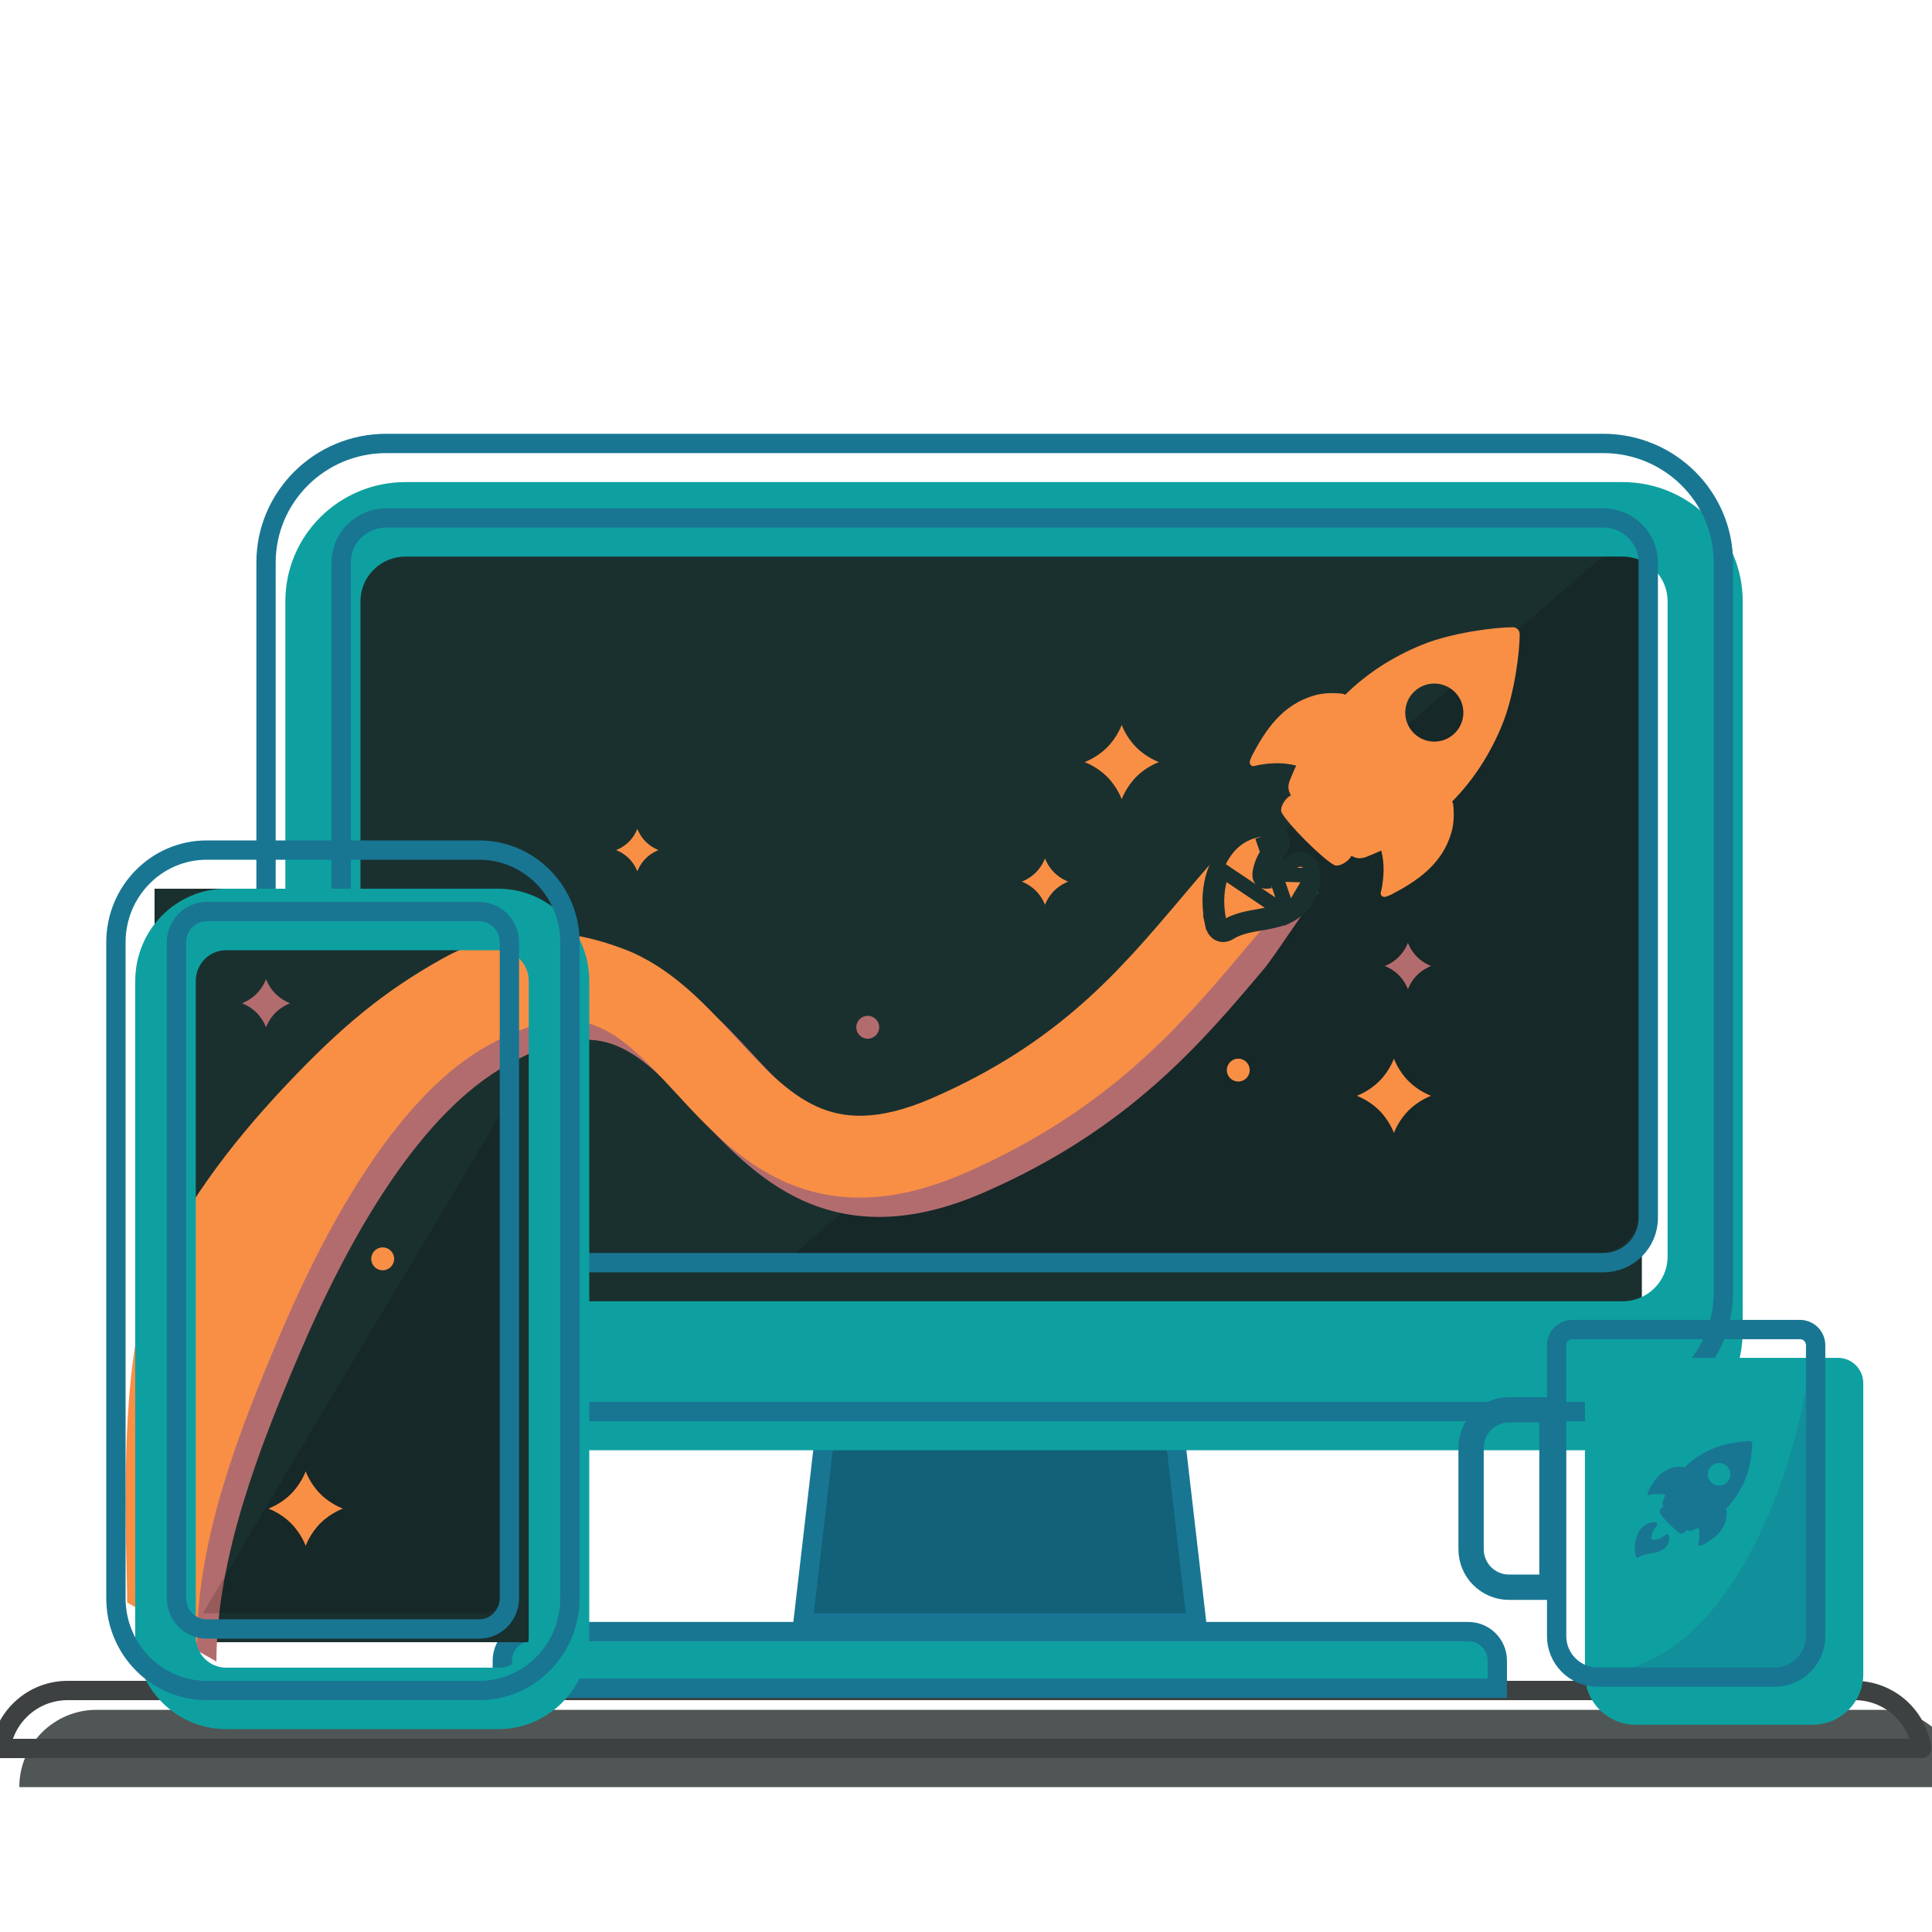 <svg width="200" height="200" viewBox="0 0 200 200" fill="none" xmlns="http://www.w3.org/2000/svg">
<g clipPath="url(#clip0_111_177)">
<g filter="url(#filter0_i_111_177)">
<path d="M-1 182C-1 177.582 2.582 174 7 174H192C196.418 174 200 177.582 200 182H-1Z" fill="#505555"/>
</g>
<path d="M0.071 181C0.556 177.608 3.474 175 7 175H192C195.526 175 198.444 177.608 198.929 181H0.071Z" stroke="#3D4141" stroke-width="2" stroke-linejoin="round"/>
<path d="M83.123 168L86.598 138H120.402L123.877 168H83.123Z" fill="#126179" stroke="#187693" stroke-width="2"/>
<rect x="34.925" y="53.29" width="135.04" height="87.565" fill="#1A302F"/>
<path d="M82.4 129.648L169.563 54.457V125.648C169.563 127.857 167.772 129.648 165.563 129.648H82.4Z" fill="black" fill-opacity="0.16"/>
<g filter="url(#filter1_i_111_177)">
<path fill-rule="evenodd" clip-rule="evenodd" d="M39.983 45.905H165.963C172.834 45.905 178.405 51.428 178.405 58.24V133.795C178.405 140.607 172.834 146.13 165.963 146.13H39.983C33.111 146.13 27.54 140.607 27.54 133.795V58.24C27.54 51.428 33.111 45.905 39.983 45.905ZM39.983 53.615C37.406 53.615 35.317 55.686 35.317 58.24V126.085C35.317 128.64 37.406 130.711 39.983 130.711H165.963C168.539 130.711 170.628 128.64 170.628 126.085V58.24C170.628 55.686 168.539 53.615 165.963 53.615H39.983Z" fill="#0EA0A0"/>
</g>
<path fill-rule="evenodd" clip-rule="evenodd" d="M39.983 45.905H165.963C172.834 45.905 178.405 51.428 178.405 58.24V133.795C178.405 140.607 172.834 146.13 165.963 146.13H39.983C33.111 146.13 27.54 140.607 27.54 133.795V58.24C27.54 51.428 33.111 45.905 39.983 45.905ZM39.983 53.615C37.406 53.615 35.317 55.686 35.317 58.24V126.085C35.317 128.64 37.406 130.711 39.983 130.711H165.963C168.539 130.711 170.628 128.64 170.628 126.085V58.24C170.628 55.686 168.539 53.615 165.963 53.615H39.983Z" stroke="#187693" stroke-width="2"/>
<path d="M52 171.905C52 170.248 53.343 168.905 55 168.905H152C153.657 168.905 155 170.248 155 171.905V174.767H52V171.905Z" fill="#0EA0A0" stroke="#187693" stroke-width="2"/>
<g filter="url(#filter2_i_111_177)">
<path d="M160.143 139.256C160.143 137.808 161.316 136.635 162.763 136.635H186.334C187.782 136.635 188.955 137.808 188.955 139.256V169.374C188.955 172.268 186.608 174.615 183.714 174.615H165.384C162.489 174.615 160.143 172.268 160.143 169.374V139.256Z" fill="#0EA0A0"/>
</g>
<path d="M161.143 139.256C161.143 138.361 161.868 137.635 162.763 137.635H186.334C187.229 137.635 187.955 138.361 187.955 139.256V169.374C187.955 171.716 186.056 173.615 183.714 173.615H165.384C163.042 173.615 161.143 171.716 161.143 169.374V139.256Z" stroke="#187693" stroke-width="2"/>
<path d="M171.955 160.528C171.879 160.566 171.798 160.599 171.714 160.625C171.014 160.846 170.245 160.809 169.587 161.216C169.359 161.357 169.327 161.088 169.299 160.939C169.175 160.272 169.2 159.615 169.456 158.976C169.75 158.245 170.222 157.714 171.045 157.593C171.222 157.566 171.443 157.514 171.553 157.701C171.659 157.882 171.464 158 171.367 158.122C171.156 158.39 171.01 158.687 170.952 159.019C170.903 159.301 171.021 159.445 171.324 159.395C171.338 159.393 171.352 159.391 171.365 159.388C171.722 159.323 172.044 159.182 172.326 158.949C172.422 158.87 172.52 158.749 172.666 158.831C172.798 158.905 172.783 159.05 172.79 159.177C172.822 159.733 172.498 160.26 171.955 160.528L171.955 160.528Z" fill="#187693"/>
<path d="M178.646 157.448C178.751 157.094 178.76 156.729 178.727 156.362C178.721 156.285 178.704 156.228 178.679 156.192C179.526 155.334 180.199 154.305 180.688 153.109C181.187 151.888 181.394 150.18 181.394 149.466C181.394 149.307 181.274 149.186 181.114 149.186C180.426 149.186 178.689 149.394 177.468 149.892C176.27 150.381 175.24 151.053 174.381 151.899C174.345 151.875 174.288 151.858 174.211 151.851C173.843 151.818 173.478 151.828 173.123 151.932C171.853 152.305 171.187 153.295 170.633 154.349C170.586 154.488 170.502 154.593 170.565 154.698C170.639 154.821 170.764 154.749 170.865 154.73C171.383 154.634 171.898 154.611 172.409 154.747C172.34 154.896 172.275 155.047 172.212 155.202C172.118 155.414 172.041 155.623 172.157 155.863C172.171 155.891 172.185 155.919 172.199 155.947C171.985 156.027 171.73 156.443 171.826 156.631C172.063 157.093 173.478 158.507 173.942 158.744C174.13 158.841 174.546 158.585 174.626 158.372C174.654 158.386 174.682 158.4 174.71 158.413C174.95 158.529 175.16 158.453 175.373 158.358C175.527 158.296 175.679 158.23 175.828 158.162C175.964 158.672 175.941 159.187 175.845 159.704C175.826 159.805 175.754 159.93 175.877 160.003C175.982 160.066 176.086 159.983 176.226 159.935C177.281 159.383 178.272 158.717 178.646 157.448H178.646ZM177.136 153.441C176.68 152.985 176.68 152.247 177.136 151.791C177.592 151.335 178.331 151.335 178.788 151.791C179.244 152.247 179.244 152.985 178.788 153.441C178.332 153.897 177.592 153.897 177.136 153.441L177.136 153.441Z" fill="#187693"/>
<path d="M152.285 149.872C152.285 147.701 154.045 145.941 156.216 145.941H160.659V164.309H156.216C154.045 164.309 152.285 162.549 152.285 160.378V149.872Z" stroke="#187693" stroke-width="2.621"/>
<path d="M168.966 172.616C180.16 168.993 185.623 151.783 186.956 143.631V169.995C186.956 171.443 185.783 172.616 184.335 172.616H168.966Z" fill="#187693" fill-opacity="0.37"/>
<rect x="16" y="92" width="40" height="78" fill="#1A302F"/>
<path fill-rule="evenodd" clip-rule="evenodd" d="M124.328 94.905C125.427 93.606 126.531 92.301 127.673 91L136.486 92.379C135.456 93.553 131.94 98.998 130.882 100.254C124.39 107.96 116.854 116.905 101.857 123.445C94.364 126.713 88.269 126.629 83.06 124.258C78.413 122.143 74.917 118.349 72.129 115.325C72.01 115.196 71.893 115.068 71.776 114.942C68.651 111.558 66.348 109.222 63.637 108.182C61.337 107.3 58.032 107.131 52.435 110.268C48.118 112.687 44.068 116.949 40.352 122.435C36.662 127.883 33.48 134.272 30.797 140.61C26.923 149.761 22.405 161.131 22.405 172L15.165 167.893C15.165 162.701 13.999 143.219 17.862 134.094C20.665 127.472 25.411 120.878 31.774 114.162C37.439 108.182 41.813 104.59 47.736 101.271C54.821 97.3 61.364 98.243 66.644 100.268C71.424 102.1 74.981 105.954 77.802 109.011C77.855 109.068 77.908 109.125 77.96 109.181C81.087 112.568 83.533 115.172 86.541 116.542C89.187 117.746 92.761 118.177 98.498 115.675C111.59 109.965 117.888 102.519 124.328 94.905Z" fill="#B36C6D"/>
<path fill-rule="evenodd" clip-rule="evenodd" d="M122.328 92.905C123.427 91.606 124.531 90.301 125.673 89L132 94.601C130.97 95.775 129.94 96.998 128.882 98.254C122.39 105.96 114.854 114.905 99.857 121.445C92.364 124.713 86.269 124.629 81.06 122.258C76.413 120.143 72.917 116.349 70.129 113.325C70.01 113.196 69.893 113.068 69.776 112.942C66.651 109.558 64.348 107.222 61.637 106.182C59.337 105.3 56.032 105.131 50.435 108.268C46.118 110.687 42.068 114.949 38.352 120.435C34.662 125.883 31.48 132.272 28.797 138.61C24.923 147.761 20.405 159.131 20.405 170L13.165 165.893C13.165 160.701 11.999 141.219 15.862 132.094C18.665 125.472 23.411 118.878 29.774 112.162C35.439 106.182 39.813 102.59 45.736 99.271C52.821 95.3 59.364 96.243 64.644 98.268C69.424 100.1 72.981 103.954 75.802 107.011C75.855 107.068 75.908 107.125 75.96 107.181C79.087 110.568 81.533 113.172 84.541 114.542C87.187 115.746 90.761 116.177 96.498 113.675C109.59 107.965 115.888 100.519 122.328 92.905Z" fill="#F98F45"/>
<path d="M133.008 94.144C132.812 94.241 132.605 94.326 132.387 94.394C130.585 94.964 128.605 94.867 126.91 95.915C126.322 96.278 126.24 95.587 126.169 95.202C125.847 93.485 125.914 91.792 126.573 90.146C127.33 88.265 128.544 86.895 130.664 86.584C131.12 86.516 131.691 86.381 131.973 86.862C132.246 87.328 131.743 87.634 131.494 87.948C130.949 88.638 130.576 89.401 130.425 90.258C130.298 90.983 130.602 91.355 131.384 91.227C131.419 91.221 131.455 91.215 131.49 91.208C132.409 91.042 133.236 90.678 133.964 90.076C134.21 89.875 134.463 89.563 134.838 89.773C135.179 89.963 135.142 90.337 135.16 90.664C135.242 92.096 134.407 93.453 133.009 94.144L133.008 94.144Z" fill="#F98F45"/>
<path d="M133.451 94.762L133.34 94.817C133.112 94.929 132.869 95.029 132.612 95.109C131.895 95.336 131.132 95.468 130.429 95.59C130.195 95.631 129.967 95.67 129.749 95.712C128.842 95.885 128.033 96.102 127.305 96.553L127.305 96.553C127.075 96.695 126.757 96.822 126.398 96.744C126.026 96.664 125.81 96.408 125.699 96.219C125.591 96.034 125.535 95.837 125.502 95.7C125.476 95.59 125.455 95.472 125.441 95.391C125.437 95.371 125.434 95.353 125.431 95.339L126.169 95.202M133.451 94.762L130.664 86.584M133.451 94.762L133.455 94.758M133.451 94.762L126.573 90.146C125.914 91.792 125.847 93.485 126.169 95.202M126.169 95.202L125.432 95.34C125.089 93.513 125.154 91.671 125.876 89.867L125.877 89.866C126.696 87.832 128.084 86.205 130.555 85.842M126.169 95.202C126.173 95.225 126.177 95.249 126.182 95.273C126.251 95.665 126.357 96.257 126.91 95.915C127.98 95.253 129.163 95.048 130.343 94.843C131.033 94.724 131.722 94.604 132.387 94.394C132.605 94.326 132.812 94.241 133.008 94.144L133.009 94.144L133.011 94.147L133.341 94.816C133.379 94.797 133.418 94.778 133.455 94.758M130.555 85.842C130.555 85.842 130.555 85.842 130.555 85.842L130.664 86.584M130.555 85.842C130.554 85.842 130.554 85.842 130.554 85.842L130.664 86.584M130.555 85.842C130.578 85.838 130.605 85.834 130.636 85.829C130.827 85.798 131.145 85.747 131.441 85.769C131.843 85.8 132.32 85.971 132.62 86.482L132.621 86.483L132.621 86.483C132.763 86.727 132.828 86.998 132.792 87.279C132.759 87.543 132.644 87.751 132.542 87.894C132.443 88.035 132.327 88.155 132.25 88.234C132.241 88.244 132.232 88.253 132.224 88.261C132.149 88.338 132.111 88.377 132.082 88.414M130.664 86.584C130.7 86.578 130.737 86.573 130.775 86.567C131.209 86.498 131.713 86.419 131.973 86.862C132.186 87.226 131.927 87.492 131.684 87.741C131.616 87.811 131.549 87.879 131.494 87.948C130.949 88.638 130.576 89.401 130.425 90.258C130.298 90.983 130.602 91.355 131.384 91.227M132.082 88.414C132.082 88.414 132.082 88.414 132.082 88.413L131.494 87.948L132.082 88.414C132.082 88.414 132.082 88.414 132.082 88.414ZM132.082 88.414C131.603 89.021 131.29 89.671 131.164 90.388L131.164 90.388C131.156 90.432 131.152 90.469 131.149 90.5M131.149 90.5C131.087 90.504 131.052 90.5 131.038 90.497C131.036 90.496 131.035 90.496 131.035 90.496C131.035 90.496 131.041 90.498 131.052 90.504C131.069 90.513 131.09 90.527 131.109 90.548C131.144 90.584 131.152 90.614 131.152 90.614C131.152 90.614 131.151 90.612 131.151 90.608C131.148 90.591 131.145 90.557 131.149 90.5ZM131.149 90.5C131.179 90.498 131.215 90.495 131.258 90.488M131.258 90.488C131.255 90.488 131.253 90.489 131.25 90.489L131.384 91.227M131.258 90.488C131.283 90.483 131.297 90.481 131.307 90.479C131.319 90.477 131.325 90.476 131.336 90.474L131.346 90.472L131.356 90.47C132.159 90.325 132.865 90.012 133.486 89.498L133.489 89.496L133.489 89.496C133.525 89.466 133.541 89.453 133.561 89.434C133.582 89.415 133.608 89.392 133.667 89.342C133.744 89.277 133.856 89.187 133.994 89.112C134.136 89.034 134.325 88.962 134.552 88.954C134.784 88.946 135.005 89.007 135.204 89.118C135.608 89.344 135.783 89.696 135.852 90.003C135.896 90.201 135.903 90.446 135.907 90.566C135.908 90.59 135.908 90.61 135.909 90.622M131.258 90.488L135.909 90.622M131.384 91.227C131.396 91.225 131.408 91.223 131.42 91.221C131.443 91.217 131.467 91.213 131.49 91.208L131.384 91.227ZM133.455 94.758C135.029 93.93 136.007 92.342 135.909 90.622M133.455 94.758L135.909 90.622" stroke="#1A302F" stroke-width="1.5"/>
<path d="M150.241 86.212C150.51 85.299 150.534 84.359 150.45 83.415C150.433 83.216 150.389 83.07 150.325 82.977C152.507 80.766 154.241 78.115 155.501 75.035C156.785 71.892 157.319 67.492 157.319 65.654C157.319 65.243 157.008 64.933 156.597 64.933C154.825 64.933 150.353 65.467 147.206 66.75C144.123 68.009 141.468 69.741 139.257 71.921C139.163 71.857 139.017 71.813 138.817 71.796C137.872 71.712 136.931 71.736 136.017 72.004C132.747 72.966 131.029 75.515 129.605 78.23C129.482 78.588 129.267 78.858 129.429 79.128C129.62 79.445 129.942 79.259 130.202 79.21C131.536 78.963 132.863 78.905 134.177 79.255C134.001 79.638 133.832 80.028 133.671 80.425C133.427 80.972 133.231 81.512 133.529 82.129C133.563 82.201 133.6 82.273 133.636 82.345C133.085 82.552 132.428 83.621 132.675 84.106C133.287 85.298 136.931 88.939 138.125 89.55C138.61 89.798 139.681 89.141 139.888 88.59C139.96 88.626 140.032 88.662 140.105 88.697C140.722 88.995 141.263 88.799 141.81 88.556C142.208 88.394 142.599 88.226 142.982 88.05C143.332 89.363 143.274 90.689 143.027 92.02C142.978 92.281 142.792 92.603 143.109 92.792C143.379 92.954 143.648 92.739 144.008 92.617C146.726 91.194 149.277 89.478 150.241 86.212H150.241ZM146.351 75.891C145.176 74.717 145.177 72.815 146.351 71.642C147.526 70.468 149.43 70.468 150.605 71.642C151.78 72.816 151.78 74.718 150.605 75.891C149.431 77.064 147.526 77.065 146.352 75.891L146.351 75.891Z" fill="#F98F45"/>
<path d="M21 167L52 115V165C52 166.105 51.105 167 50 167H21Z" fill="black" fill-opacity="0.16"/>
<g filter="url(#filter3_i_111_177)">
<path fill-rule="evenodd" clip-rule="evenodd" d="M21.4 88H49.6C54.791 88 59 92.275 59 97.549V165.451C59 170.725 54.791 175 49.6 175H21.4C16.209 175 12 170.725 12 165.451V97.549C12 92.275 16.209 88 21.4 88ZM21.4 94.366C19.669 94.366 18.267 95.791 18.267 97.549V165.451C18.267 167.209 19.669 168.634 21.4 168.634H49.6C51.331 168.634 52.733 167.209 52.733 165.451V97.549C52.733 95.791 51.331 94.366 49.6 94.366H21.4Z" fill="#0EA0A0"/>
</g>
<path fill-rule="evenodd" clip-rule="evenodd" d="M21.4 88H49.6C54.791 88 59 92.275 59 97.549V165.451C59 170.725 54.791 175 49.6 175H21.4C16.209 175 12 170.725 12 165.451V97.549C12 92.275 16.209 88 21.4 88ZM21.4 94.366C19.669 94.366 18.267 95.791 18.267 97.549V165.451C18.267 167.209 19.669 168.634 21.4 168.634H49.6C51.331 168.634 52.733 167.209 52.733 165.451V97.549C52.733 95.791 51.331 94.366 49.6 94.366H21.4Z" stroke="#187693" stroke-width="2"/>
<path d="M116.119 75.043C116.119 75.043 115.677 76.303 114.603 77.376C113.574 78.405 112.375 78.854 112.277 78.89H112.27L112.273 78.891L112.27 78.893H112.277C112.375 78.928 113.574 79.378 114.603 80.406C115.677 81.48 116.119 82.739 116.119 82.739C116.119 82.739 116.562 81.48 117.635 80.406C118.664 79.378 119.863 78.928 119.962 78.893H119.968C119.968 78.893 119.967 78.892 119.965 78.891C119.967 78.891 119.968 78.89 119.968 78.89H119.962C119.863 78.854 118.664 78.405 117.635 77.376C116.562 76.303 116.119 75.043 116.119 75.043Z" fill="#F98F45"/>
<path d="M144.299 109.59C144.299 109.59 143.856 110.85 142.783 111.923C141.754 112.952 140.555 113.401 140.456 113.437H140.45L140.453 113.438L140.45 113.439H140.456C140.555 113.475 141.754 113.925 142.783 114.953C143.856 116.027 144.299 117.286 144.299 117.286C144.299 117.286 144.742 116.027 145.815 114.953C146.844 113.925 148.043 113.475 148.142 113.439H148.148C148.148 113.439 148.147 113.439 148.145 113.438C148.147 113.438 148.148 113.437 148.148 113.437H148.142C148.043 113.401 146.844 112.952 145.815 111.923C144.742 110.85 144.299 109.59 144.299 109.59Z" fill="#F98F45"/>
<path d="M65.977 85.799C65.977 85.799 65.724 86.52 65.11 87.134C64.522 87.722 63.836 87.979 63.78 87.999H63.776L63.778 88L63.776 88.001H63.78C63.836 88.021 64.522 88.278 65.11 88.867C65.724 89.481 65.977 90.201 65.977 90.201C65.977 90.201 66.23 89.481 66.844 88.867C67.433 88.278 68.118 88.021 68.175 88.001H68.179C68.179 88.001 68.178 88.001 68.177 88C68.178 88 68.179 87.999 68.179 87.999H68.175C68.118 87.979 67.433 87.722 66.844 87.134C66.23 86.52 65.977 85.799 65.977 85.799Z" fill="#F98F45"/>
<path d="M108.178 88.865C108.178 88.865 107.902 89.65 107.232 90.32C106.59 90.962 105.842 91.242 105.781 91.265H105.777L105.779 91.265L105.777 91.266H105.781C105.842 91.288 106.59 91.569 107.232 92.21C107.902 92.88 108.178 93.666 108.178 93.666C108.178 93.666 108.454 92.88 109.124 92.21C109.766 91.569 110.514 91.288 110.575 91.266H110.58C110.58 91.266 110.579 91.266 110.577 91.265C110.579 91.265 110.58 91.265 110.58 91.265H110.575C110.514 91.242 109.766 90.962 109.124 90.32C108.454 89.65 108.178 88.865 108.178 88.865Z" fill="#F98F45"/>
<path d="M145.747 97.599C145.747 97.599 145.47 98.385 144.801 99.055C144.159 99.696 143.411 99.977 143.349 99.999H143.345L143.347 100L143.345 100.001H143.349C143.411 100.023 144.159 100.303 144.801 100.945C145.47 101.615 145.747 102.401 145.747 102.401C145.747 102.401 146.023 101.615 146.693 100.945C147.334 100.303 148.083 100.023 148.144 100.001H148.148C148.148 100.001 148.147 100 148.146 100C148.147 99.999 148.148 99.999 148.148 99.999H148.144C148.083 99.977 147.334 99.696 146.693 99.055C146.023 98.385 145.747 97.599 145.747 97.599Z" fill="#B36C6D"/>
<path d="M31.643 152.314C31.643 152.314 31.199 153.576 30.124 154.652C29.093 155.682 27.891 156.133 27.792 156.169H27.786L27.789 156.17L27.786 156.171H27.792C27.891 156.207 29.093 156.657 30.124 157.688C31.199 158.764 31.643 160.026 31.643 160.026C31.643 160.026 32.087 158.764 33.162 157.688C34.193 156.657 35.395 156.207 35.493 156.171H35.5C35.5 156.171 35.499 156.171 35.497 156.17C35.499 156.169 35.5 156.169 35.5 156.169H35.493C35.395 156.133 34.193 155.682 33.162 154.652C32.087 153.576 31.643 152.314 31.643 152.314Z" fill="#F98F45"/>
<path d="M27.54 101.369C27.54 101.369 27.254 102.183 26.56 102.877C25.895 103.541 25.12 103.832 25.056 103.855H25.052L25.054 103.856L25.052 103.857H25.056C25.12 103.88 25.895 104.17 26.56 104.835C27.254 105.529 27.54 106.343 27.54 106.343C27.54 106.343 27.826 105.529 28.52 104.835C29.185 104.17 29.96 103.88 30.024 103.857H30.028C30.028 103.857 30.027 103.856 30.026 103.856C30.027 103.855 30.028 103.855 30.028 103.855H30.024C29.96 103.832 29.185 103.541 28.52 102.877C27.826 102.183 27.54 101.369 27.54 101.369Z" fill="#B36C6D"/>
<circle cx="128.186" cy="110.776" r="1.185" fill="#F98F45"/>
<circle cx="39.617" cy="130.315" r="1.185" fill="#F98F45"/>
<circle cx="89.829" cy="106.343" r="1.185" fill="#B36C6D"/>
</g>
<defs>
<filter id="filter0_i_111_177" x="-1" y="174" width="201" height="8" filterUnits="userSpaceOnUse" colorInterpolationFilters="sRGB">
<feFlood flood-opacity="0" result="BackgroundImageFix"/>
<feBlend mode="normal" in="SourceGraphic" in2="BackgroundImageFix" result="shape"/>
<feColorMatrix in="SourceAlpha" type="matrix" values="0 0 0 0 0 0 0 0 0 0 0 0 0 0 0 0 0 0 127 0" result="hardAlpha"/>
<feOffset dx="3" dy="3"/>
<feComposite in2="hardAlpha" operator="arithmetic" k2="-1" k3="1"/>
<feColorMatrix type="matrix" values="0 0 0 0 1 0 0 0 0 1 0 0 0 0 1 0 0 0 0.4 0"/>
<feBlend mode="normal" in2="shape" result="effect1_innerShadow_111_177"/>
</filter>
<filter id="filter1_i_111_177" x="26.54" y="44.905" width="152.865" height="102.225" filterUnits="userSpaceOnUse" colorInterpolationFilters="sRGB">
<feFlood flood-opacity="0" result="BackgroundImageFix"/>
<feBlend mode="normal" in="SourceGraphic" in2="BackgroundImageFix" result="shape"/>
<feColorMatrix in="SourceAlpha" type="matrix" values="0 0 0 0 0 0 0 0 0 0 0 0 0 0 0 0 0 0 127 0" result="hardAlpha"/>
<feOffset dx="2" dy="4"/>
<feComposite in2="hardAlpha" operator="arithmetic" k2="-1" k3="1"/>
<feColorMatrix type="matrix" values="0 0 0 0 1 0 0 0 0 1 0 0 0 0 1 0 0 0 0.4 0"/>
<feBlend mode="normal" in2="shape" result="effect1_innerShadow_111_177"/>
</filter>
<filter id="filter2_i_111_177" x="160.143" y="136.635" width="28.812" height="37.98" filterUnits="userSpaceOnUse" colorInterpolationFilters="sRGB">
<feFlood flood-opacity="0" result="BackgroundImageFix"/>
<feBlend mode="normal" in="SourceGraphic" in2="BackgroundImageFix" result="shape"/>
<feColorMatrix in="SourceAlpha" type="matrix" values="0 0 0 0 0 0 0 0 0 0 0 0 0 0 0 0 0 0 127 0" result="hardAlpha"/>
<feOffset dx="3.931" dy="3.931"/>
<feComposite in2="hardAlpha" operator="arithmetic" k2="-1" k3="1"/>
<feColorMatrix type="matrix" values="0 0 0 0 1 0 0 0 0 1 0 0 0 0 1 0 0 0 0.25 0"/>
<feBlend mode="normal" in2="shape" result="effect1_innerShadow_111_177"/>
</filter>
<filter id="filter3_i_111_177" x="11" y="87" width="49" height="89" filterUnits="userSpaceOnUse" colorInterpolationFilters="sRGB">
<feFlood flood-opacity="0" result="BackgroundImageFix"/>
<feBlend mode="normal" in="SourceGraphic" in2="BackgroundImageFix" result="shape"/>
<feColorMatrix in="SourceAlpha" type="matrix" values="0 0 0 0 0 0 0 0 0 0 0 0 0 0 0 0 0 0 127 0" result="hardAlpha"/>
<feOffset dx="2" dy="4"/>
<feComposite in2="hardAlpha" operator="arithmetic" k2="-1" k3="1"/>
<feColorMatrix type="matrix" values="0 0 0 0 1 0 0 0 0 1 0 0 0 0 1 0 0 0 0.4 0"/>
<feBlend mode="normal" in2="shape" result="effect1_innerShadow_111_177"/>
</filter>
<clipPath id="clip0_111_177">
<rect width="200" height="200" fill="white"/>
</clipPath>
</defs>
</svg>
